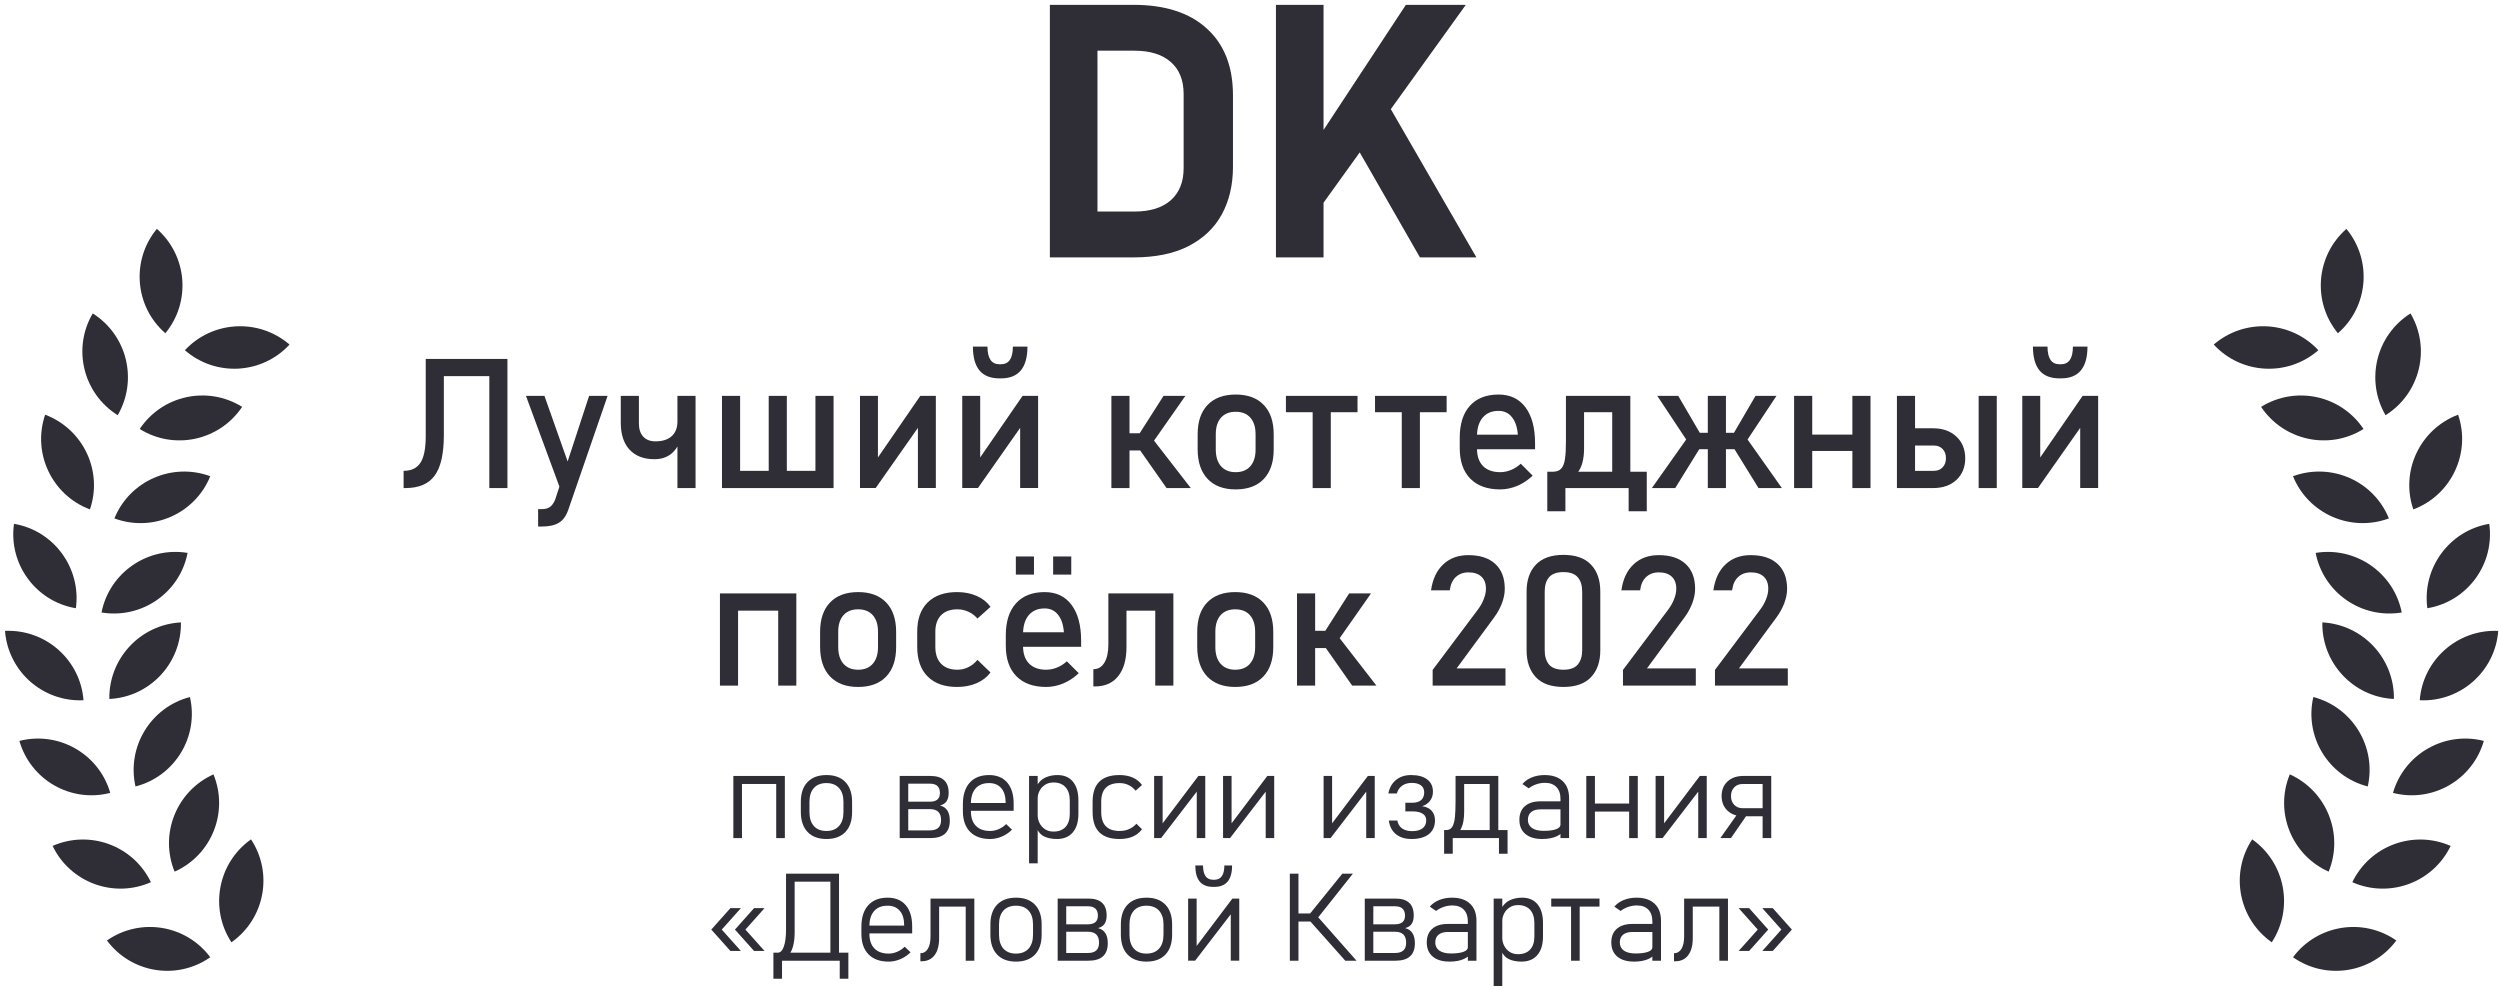 <?xml version="1.0" encoding="UTF-8"?> <svg xmlns="http://www.w3.org/2000/svg" width="367" height="145" viewBox="0 0 367 145" fill="none"><path d="M261.51 136.462L258.706 133.316H260.244L263.048 136.462H261.51ZM255.234 139.6L258.038 136.462H259.576L256.772 139.6H255.234ZM258.038 136.462L255.234 133.316H256.772L259.576 136.462H258.038ZM258.706 139.6L261.51 136.462H263.048L260.244 139.6H258.706Z" fill="#2F2D35"></path><path d="M245.746 141.112V139.934C246.215 139.934 246.578 139.72 246.836 139.292C247.1 138.865 247.231 138.261 247.231 137.482V131.91H248.497V137.728C248.497 138.806 248.271 139.641 247.82 140.233C247.375 140.819 246.742 141.112 245.922 141.112H245.746ZM252.399 141.033V131.91H253.665V141.033H252.399ZM247.996 133.087V131.91H252.997V133.087H247.996Z" fill="#2F2D35"></path><path d="M242.568 141.033V135.25C242.568 134.511 242.369 133.94 241.971 133.536C241.578 133.125 241.019 132.92 240.292 132.92C239.864 132.92 239.442 132.991 239.026 133.131C238.61 133.272 238.238 133.471 237.91 133.729L236.987 133.096C237.333 132.68 237.787 132.358 238.35 132.129C238.918 131.895 239.548 131.778 240.239 131.778C241.382 131.778 242.267 132.074 242.894 132.666C243.521 133.257 243.834 134.092 243.834 135.17V141.033H242.568ZM239.896 141.165C238.83 141.165 238.004 140.918 237.418 140.426C236.832 139.934 236.539 139.24 236.539 138.343C236.539 137.482 236.809 136.817 237.348 136.348C237.887 135.874 238.643 135.636 239.615 135.636H242.647L242.771 136.814H239.624C239.038 136.814 238.584 136.949 238.262 137.218C237.945 137.482 237.787 137.857 237.787 138.343C237.787 138.859 237.986 139.26 238.385 139.547C238.789 139.829 239.357 139.969 240.09 139.969C240.875 139.969 241.484 139.89 241.918 139.732C242.352 139.574 242.568 139.351 242.568 139.064L242.753 140.259C242.571 140.453 242.337 140.617 242.05 140.751C241.769 140.886 241.446 140.989 241.083 141.059C240.72 141.129 240.324 141.165 239.896 141.165Z" fill="#2F2D35"></path><path d="M230.632 141.033V132.428H231.897V141.033H230.632ZM227.723 133.087V131.91H234.807V133.087H227.723Z" fill="#2F2D35"></path><path d="M219.27 144.742V131.91H220.535V144.742H219.27ZM223.356 141.165C222.665 141.165 222.062 141.05 221.546 140.822C221.03 140.593 220.652 140.186 220.412 139.6L220.535 137.693C220.535 138.08 220.626 138.458 220.808 138.827C220.989 139.19 221.253 139.489 221.599 139.723C221.944 139.958 222.363 140.075 222.855 140.075C223.617 140.075 224.206 139.849 224.622 139.398C225.038 138.941 225.246 138.302 225.246 137.482V135.504C225.246 134.667 225.038 134.019 224.622 133.562C224.206 133.099 223.617 132.868 222.855 132.868C222.363 132.868 221.944 132.985 221.599 133.219C221.253 133.448 220.989 133.741 220.808 134.098C220.626 134.456 220.535 134.825 220.535 135.206L220.351 133.448C220.679 132.827 221.112 132.393 221.651 132.147C222.19 131.901 222.788 131.778 223.444 131.778C224.423 131.778 225.179 132.103 225.712 132.753C226.245 133.398 226.512 134.312 226.512 135.496V137.482C226.512 138.648 226.236 139.553 225.686 140.198C225.135 140.842 224.358 141.165 223.356 141.165Z" fill="#2F2D35"></path><path d="M215.479 141.033V135.25C215.479 134.511 215.279 133.94 214.881 133.536C214.488 133.125 213.929 132.92 213.202 132.92C212.774 132.92 212.353 132.991 211.937 133.131C211.521 133.272 211.148 133.471 210.82 133.729L209.897 133.096C210.243 132.68 210.697 132.358 211.26 132.129C211.828 131.895 212.458 131.778 213.149 131.778C214.292 131.778 215.177 132.074 215.804 132.666C216.431 133.257 216.744 134.092 216.744 135.17V141.033H215.479ZM212.807 141.165C211.74 141.165 210.914 140.918 210.328 140.426C209.742 139.934 209.449 139.24 209.449 138.343C209.449 137.482 209.719 136.817 210.258 136.348C210.797 135.874 211.553 135.636 212.525 135.636H215.558L215.681 136.814H212.534C211.948 136.814 211.494 136.949 211.172 137.218C210.855 137.482 210.697 137.857 210.697 138.343C210.697 138.859 210.896 139.26 211.295 139.547C211.699 139.829 212.268 139.969 213 139.969C213.785 139.969 214.395 139.89 214.828 139.732C215.262 139.574 215.479 139.351 215.479 139.064L215.663 140.259C215.481 140.453 215.247 140.617 214.96 140.751C214.679 140.886 214.356 140.989 213.993 141.059C213.63 141.129 213.234 141.165 212.807 141.165Z" fill="#2F2D35"></path><path d="M201.402 141.033V139.899H204.777C205.328 139.899 205.738 139.776 206.008 139.53C206.283 139.278 206.421 138.903 206.421 138.405V138.378C206.421 137.839 206.283 137.438 206.008 137.174C205.738 136.911 205.328 136.779 204.777 136.779H201.402V135.689H204.777C205.762 135.689 206.254 135.264 206.254 134.415C206.254 133.5 205.768 133.043 204.795 133.043H201.402V131.91H204.856C205.753 131.91 206.424 132.118 206.869 132.534C207.314 132.944 207.537 133.565 207.537 134.397C207.537 134.913 207.432 135.326 207.221 135.636C207.01 135.941 206.69 136.143 206.263 136.243C206.749 136.366 207.109 136.612 207.344 136.981C207.584 137.35 207.704 137.839 207.704 138.449V138.475C207.704 139.331 207.464 139.972 206.983 140.4C206.509 140.822 205.791 141.033 204.83 141.033H201.402ZM200.348 141.033V131.91H201.604V141.033H200.348Z" fill="#2F2D35"></path><path d="M193.373 134.845L192.248 134.195L197.056 128.253H198.603L193.373 134.845ZM197.486 141.033L192.248 135.144L193.364 134.485L199.139 141.033H197.486ZM189.348 141.033V128.253H190.613V141.033H189.348ZM190.218 135.276V134.098H193.514V135.276H190.218Z" fill="#2F2D35"></path><path d="M181.924 141.024H180.676V133.711L180.887 133.94L175.446 141.024H174.418V131.91H175.666V139.372L175.455 139.143L180.913 131.91H181.924V141.024ZM178.092 130.196C177.219 130.196 176.562 129.938 176.123 129.422C175.689 128.901 175.473 128.11 175.473 127.049H176.606C176.606 128.45 177.102 129.15 178.092 129.15H178.25C179.24 129.15 179.735 128.45 179.735 127.049H180.869C180.869 128.11 180.649 128.901 180.21 129.422C179.776 129.938 179.123 130.196 178.25 130.196H178.092Z" fill="#2F2D35"></path><path d="M168.305 141.165C167.109 141.165 166.184 140.819 165.527 140.127C164.871 139.43 164.543 138.452 164.543 137.192V135.707C164.543 134.458 164.871 133.492 165.527 132.806C166.184 132.121 167.109 131.778 168.305 131.778C169.5 131.778 170.426 132.121 171.082 132.806C171.738 133.492 172.066 134.458 172.066 135.707V137.218C172.066 138.472 171.738 139.445 171.082 140.136C170.426 140.822 169.5 141.165 168.305 141.165ZM168.296 139.987C169.093 139.987 169.708 139.747 170.142 139.266C170.581 138.78 170.801 138.097 170.801 137.218V135.707C170.801 134.833 170.581 134.157 170.142 133.676C169.708 133.196 169.093 132.956 168.296 132.956C167.505 132.956 166.893 133.196 166.459 133.676C166.025 134.157 165.809 134.833 165.809 135.707V137.218C165.809 138.097 166.025 138.78 166.459 139.266C166.893 139.747 167.505 139.987 168.296 139.987Z" fill="#2F2D35"></path><path d="M156.32 141.033V139.899H159.695C160.246 139.899 160.656 139.776 160.926 139.53C161.201 139.278 161.339 138.903 161.339 138.405V138.378C161.339 137.839 161.201 137.438 160.926 137.174C160.656 136.911 160.246 136.779 159.695 136.779H156.32V135.689H159.695C160.68 135.689 161.172 135.264 161.172 134.415C161.172 133.5 160.686 133.043 159.713 133.043H156.32V131.91H159.774C160.671 131.91 161.342 132.118 161.787 132.534C162.232 132.944 162.455 133.565 162.455 134.397C162.455 134.913 162.35 135.326 162.139 135.636C161.928 135.941 161.608 136.143 161.181 136.243C161.667 136.366 162.027 136.612 162.262 136.981C162.502 137.35 162.622 137.839 162.622 138.449V138.475C162.622 139.331 162.382 139.972 161.901 140.4C161.427 140.822 160.709 141.033 159.748 141.033H156.32ZM155.266 141.033V131.91H156.522V141.033H155.266Z" fill="#2F2D35"></path><path d="M149.152 141.165C147.957 141.165 147.031 140.819 146.375 140.127C145.719 139.43 145.391 138.452 145.391 137.192V135.707C145.391 134.458 145.719 133.492 146.375 132.806C147.031 132.121 147.957 131.778 149.152 131.778C150.348 131.778 151.273 132.121 151.93 132.806C152.586 133.492 152.914 134.458 152.914 135.707V137.218C152.914 138.472 152.586 139.445 151.93 140.136C151.273 140.822 150.348 141.165 149.152 141.165ZM149.144 139.987C149.94 139.987 150.556 139.747 150.989 139.266C151.429 138.78 151.648 138.097 151.648 137.218V135.707C151.648 134.833 151.429 134.157 150.989 133.676C150.556 133.196 149.94 132.956 149.144 132.956C148.353 132.956 147.74 133.196 147.307 133.676C146.873 134.157 146.656 134.833 146.656 135.707V137.218C146.656 138.097 146.873 138.78 147.307 139.266C147.74 139.747 148.353 139.987 149.144 139.987Z" fill="#2F2D35"></path><path d="M135.113 141.112V139.934C135.582 139.934 135.945 139.72 136.203 139.292C136.467 138.865 136.599 138.261 136.599 137.482V131.91H137.864V137.728C137.864 138.806 137.639 139.641 137.188 140.233C136.742 140.819 136.109 141.112 135.289 141.112H135.113ZM141.767 141.033V131.91H143.032V141.033H141.767ZM137.363 133.087V131.91H142.364V133.087H137.363Z" fill="#2F2D35"></path><path d="M130.452 141.165C129.181 141.165 128.196 140.81 127.499 140.101C126.802 139.386 126.453 138.378 126.453 137.078V136.049C126.453 134.69 126.787 133.638 127.455 132.894C128.129 132.15 129.075 131.778 130.294 131.778C131.442 131.778 132.33 132.144 132.957 132.876C133.59 133.609 133.906 134.643 133.906 135.979V137.025H127.314V135.882H132.729V135.794C132.729 134.892 132.515 134.195 132.087 133.703C131.665 133.205 131.067 132.956 130.294 132.956C129.444 132.956 128.788 133.216 128.325 133.738C127.862 134.259 127.631 134.998 127.631 135.953V137.113C127.631 138.027 127.877 138.736 128.369 139.24C128.861 139.738 129.556 139.987 130.452 139.987C130.874 139.987 131.29 139.899 131.7 139.723C132.116 139.547 132.485 139.298 132.808 138.976L133.669 139.802C133.224 140.236 132.72 140.573 132.157 140.813C131.595 141.047 131.026 141.165 130.452 141.165Z" fill="#2F2D35"></path><path d="M113.781 140.769V139.855H114.168C114.555 139.855 114.854 139.556 115.064 138.958C115.281 138.361 115.39 137.52 115.39 136.436V128.253H116.655V136.858C116.655 137.684 116.57 138.39 116.4 138.976C116.236 139.556 115.993 140.001 115.671 140.312C115.354 140.617 114.971 140.769 114.52 140.769H113.781ZM113.535 143.678V139.855H114.801V143.678H113.535ZM113.535 141.033V139.855H123.739V141.033H113.535ZM123.273 143.678V139.855H124.539V143.678H123.273ZM121.902 141.033V128.253H123.168V141.033H121.902ZM116.506 129.431V128.253H122.597V129.431H116.506Z" fill="#2F2D35"></path><path d="M107.89 136.462L110.693 133.316H112.231L109.428 136.462H107.89ZM107.222 139.6L104.418 136.462H105.956L108.76 139.6H107.222ZM104.418 136.462L107.222 133.316H108.76L105.956 136.462H104.418ZM110.693 139.6L107.89 136.462H109.428L112.231 139.6H110.693Z" fill="#2F2D35"></path><path d="M259.323 119.825H255.913C254.958 119.825 254.19 119.555 253.61 119.016C253.03 118.471 252.737 117.753 252.731 116.863C252.731 115.972 253.021 115.257 253.602 114.718C254.188 114.179 254.958 113.91 255.913 113.91H259.323V115.087H255.843C255.321 115.087 254.902 115.251 254.586 115.58C254.27 115.902 254.111 116.33 254.111 116.863C254.111 117.396 254.27 117.827 254.586 118.155C254.908 118.483 255.327 118.647 255.843 118.647H259.323V119.825ZM260.018 123.033H258.752V113.91H260.018V123.033ZM254.103 123.033H252.547L255.377 119.025L256.59 119.429L254.103 123.033Z" fill="#2F2D35"></path><path d="M250.549 123.024H249.301V115.711L249.512 115.94L244.071 123.024H243.043V113.91H244.291V121.372L244.08 121.143L249.538 113.91H250.549V123.024Z" fill="#2F2D35"></path><path d="M239.16 123.033V113.91H240.426V123.033H239.16ZM232.867 123.033V113.91H234.133V123.033H232.867ZM233.632 119.139V117.961H239.934V119.139H233.632Z" fill="#2F2D35"></path><path d="M229.076 123.033V117.25C229.076 116.511 228.877 115.94 228.479 115.536C228.086 115.125 227.526 114.92 226.8 114.92C226.372 114.92 225.95 114.991 225.534 115.131C225.118 115.272 224.746 115.471 224.418 115.729L223.495 115.096C223.841 114.68 224.295 114.358 224.857 114.129C225.426 113.895 226.056 113.778 226.747 113.778C227.89 113.778 228.774 114.074 229.401 114.666C230.028 115.257 230.342 116.092 230.342 117.17V123.033H229.076ZM226.404 123.165C225.338 123.165 224.512 122.918 223.926 122.426C223.34 121.934 223.047 121.24 223.047 120.343C223.047 119.482 223.316 118.817 223.855 118.348C224.395 117.874 225.15 117.636 226.123 117.636H229.155L229.278 118.814H226.132C225.546 118.814 225.092 118.949 224.77 119.218C224.453 119.482 224.295 119.857 224.295 120.343C224.295 120.859 224.494 121.26 224.893 121.547C225.297 121.829 225.865 121.969 226.598 121.969C227.383 121.969 227.992 121.89 228.426 121.732C228.859 121.574 229.076 121.351 229.076 121.064L229.261 122.259C229.079 122.453 228.845 122.617 228.558 122.751C228.276 122.886 227.954 122.989 227.591 123.059C227.228 123.129 226.832 123.165 226.404 123.165Z" fill="#2F2D35"></path><path d="M213.033 122.505L212.066 121.855H212.277C212.699 121.855 213.007 121.691 213.2 121.363C213.399 121.029 213.528 120.548 213.587 119.921C213.646 119.294 213.675 118.536 213.675 117.645V113.91H214.94V119.122C214.94 120.2 214.791 121.035 214.492 121.626C214.199 122.212 213.783 122.505 213.244 122.505H213.033ZM211.996 125.327V121.855H213.262V125.327H211.996ZM211.996 123.033V121.855H220.249V123.033H211.996ZM220.047 125.327V121.855H221.312V125.327H220.047ZM218.685 123.033V113.91H219.95V123.033H218.685ZM214.791 115.087V113.91H219.81V115.087H214.791Z" fill="#2F2D35"></path><path d="M207.21 123.165C206.272 123.165 205.511 122.93 204.925 122.461C204.345 121.987 203.996 121.319 203.879 120.458H205.136C205.218 120.956 205.446 121.339 205.821 121.609C206.202 121.878 206.694 122.013 207.298 122.013C207.96 122.013 208.47 121.875 208.827 121.6C209.19 121.319 209.372 120.926 209.372 120.422V120.414C209.372 119.998 209.199 119.678 208.854 119.456C208.508 119.227 208.019 119.113 207.386 119.113H206.305V117.838H207.386C207.925 117.838 208.341 117.707 208.634 117.443C208.927 117.173 209.073 116.798 209.073 116.318V116.309C209.073 115.87 208.912 115.53 208.59 115.29C208.273 115.049 207.825 114.929 207.245 114.929C206.688 114.929 206.217 115.067 205.83 115.342C205.449 115.612 205.191 115.993 205.057 116.485H203.809C203.979 115.624 204.356 114.958 204.942 114.49C205.528 114.015 206.267 113.778 207.157 113.778C208.171 113.778 208.956 113.992 209.513 114.419C210.075 114.847 210.356 115.451 210.356 116.23V116.239C210.356 116.737 210.216 117.173 209.935 117.548C209.659 117.917 209.27 118.187 208.766 118.357C209.369 118.433 209.835 118.653 210.163 119.016C210.491 119.379 210.655 119.848 210.655 120.422V120.431C210.655 121.298 210.354 121.972 209.75 122.453C209.152 122.927 208.306 123.165 207.21 123.165Z" fill="#2F2D35"></path><path d="M201.811 123.024H200.562V115.711L200.773 115.94L195.333 123.024H194.305V113.91H195.553V121.372L195.342 121.143L200.8 113.91H201.811V123.024Z" fill="#2F2D35"></path><path d="M187.053 123.024H185.805V115.711L186.016 115.94L180.575 123.024H179.547V113.91H180.795V121.372L180.584 121.143L186.042 113.91H187.053V123.024Z" fill="#2F2D35"></path><path d="M176.932 123.024H175.684V115.711L175.895 115.94L170.454 123.024H169.426V113.91H170.674V121.372L170.463 121.143L175.921 113.91H176.932V123.024Z" fill="#2F2D35"></path><path d="M164.341 123.165C163.022 123.165 162.035 122.836 161.379 122.18C160.723 121.518 160.395 120.525 160.395 119.201V117.698C160.395 116.385 160.723 115.404 161.379 114.753C162.035 114.103 163.022 113.778 164.341 113.778C165.091 113.778 165.738 113.901 166.283 114.147C166.834 114.387 167.288 114.75 167.646 115.237L166.705 116.072C166.395 115.697 166.043 115.418 165.65 115.237C165.264 115.049 164.836 114.956 164.367 114.956C163.465 114.956 162.788 115.184 162.337 115.641C161.886 116.092 161.66 116.778 161.66 117.698V119.201C161.66 120.132 161.886 120.83 162.337 121.292C162.788 121.755 163.465 121.987 164.367 121.987C164.865 121.987 165.316 121.899 165.721 121.723C166.131 121.547 166.5 121.281 166.828 120.923L167.646 121.732C167.288 122.212 166.834 122.573 166.283 122.813C165.738 123.047 165.091 123.165 164.341 123.165Z" fill="#2F2D35"></path><path d="M151.066 126.742V113.91H152.332V126.742H151.066ZM155.153 123.165C154.462 123.165 153.858 123.05 153.343 122.822C152.827 122.593 152.449 122.186 152.209 121.6L152.332 119.693C152.332 120.08 152.423 120.458 152.604 120.827C152.786 121.19 153.05 121.489 153.396 121.723C153.741 121.958 154.16 122.075 154.652 122.075C155.414 122.075 156.003 121.849 156.419 121.398C156.835 120.941 157.043 120.302 157.043 119.482V117.504C157.043 116.667 156.835 116.019 156.419 115.562C156.003 115.099 155.414 114.868 154.652 114.868C154.16 114.868 153.741 114.985 153.396 115.219C153.05 115.448 152.786 115.741 152.604 116.098C152.423 116.456 152.332 116.825 152.332 117.206L152.147 115.448C152.476 114.827 152.909 114.393 153.448 114.147C153.987 113.901 154.585 113.778 155.241 113.778C156.22 113.778 156.976 114.103 157.509 114.753C158.042 115.398 158.309 116.312 158.309 117.496V119.482C158.309 120.648 158.033 121.553 157.482 122.198C156.932 122.842 156.155 123.165 155.153 123.165Z" fill="#2F2D35"></path><path d="M145.351 123.165C144.079 123.165 143.095 122.81 142.397 122.101C141.7 121.386 141.352 120.378 141.352 119.078V118.049C141.352 116.69 141.686 115.638 142.354 114.894C143.027 114.15 143.974 113.778 145.192 113.778C146.341 113.778 147.229 114.144 147.855 114.876C148.488 115.609 148.805 116.643 148.805 117.979V119.025H142.213V117.882H147.627V117.794C147.627 116.892 147.413 116.195 146.985 115.703C146.563 115.205 145.966 114.956 145.192 114.956C144.343 114.956 143.687 115.216 143.224 115.738C142.761 116.259 142.529 116.998 142.529 117.953V119.113C142.529 120.027 142.775 120.736 143.268 121.24C143.76 121.738 144.454 121.987 145.351 121.987C145.772 121.987 146.188 121.899 146.599 121.723C147.015 121.547 147.384 121.298 147.706 120.976L148.567 121.802C148.122 122.236 147.618 122.573 147.056 122.813C146.493 123.047 145.925 123.165 145.351 123.165Z" fill="#2F2D35"></path><path d="M133.129 123.033V121.899H136.504C137.055 121.899 137.465 121.776 137.734 121.53C138.01 121.278 138.147 120.903 138.147 120.405V120.378C138.147 119.839 138.01 119.438 137.734 119.174C137.465 118.911 137.055 118.779 136.504 118.779H133.129V117.689H136.504C137.488 117.689 137.98 117.264 137.98 116.415C137.98 115.5 137.494 115.043 136.521 115.043H133.129V113.91H136.583C137.479 113.91 138.15 114.118 138.596 114.534C139.041 114.944 139.264 115.565 139.264 116.397C139.264 116.913 139.158 117.326 138.947 117.636C138.736 117.941 138.417 118.143 137.989 118.243C138.476 118.366 138.836 118.612 139.07 118.981C139.311 119.35 139.431 119.839 139.431 120.449V120.475C139.431 121.331 139.19 121.972 138.71 122.4C138.235 122.822 137.518 123.033 136.557 123.033H133.129ZM132.074 123.033V113.91H133.331V123.033H132.074Z" fill="#2F2D35"></path><path d="M121.324 123.165C120.129 123.165 119.203 122.819 118.547 122.127C117.891 121.43 117.562 120.452 117.562 119.192V117.707C117.562 116.458 117.891 115.492 118.547 114.806C119.203 114.121 120.129 113.778 121.324 113.778C122.52 113.778 123.445 114.121 124.102 114.806C124.758 115.492 125.086 116.458 125.086 117.707V119.218C125.086 120.472 124.758 121.445 124.102 122.136C123.445 122.822 122.52 123.165 121.324 123.165ZM121.315 121.987C122.112 121.987 122.728 121.747 123.161 121.266C123.601 120.78 123.82 120.097 123.82 119.218V117.707C123.82 116.833 123.601 116.157 123.161 115.676C122.728 115.196 122.112 114.956 121.315 114.956C120.524 114.956 119.912 115.196 119.479 115.676C119.045 116.157 118.828 116.833 118.828 117.707V119.218C118.828 120.097 119.045 120.78 119.479 121.266C119.912 121.747 120.524 121.987 121.315 121.987Z" fill="#2F2D35"></path><path d="M113.949 123.033V113.91H115.215V123.033H113.949ZM107.656 123.033V113.91H108.922V123.033H107.656ZM108.421 115.087V113.91H114.723V115.087H108.421Z" fill="#2F2D35"></path><path d="M251.758 100.649V98.341L258.369 89.526C258.752 89.022 259.047 88.501 259.256 87.962C259.473 87.423 259.582 86.914 259.582 86.436V86.41C259.582 85.654 259.36 85.067 258.917 84.65C258.473 84.232 257.843 84.024 257.026 84.024C256.261 84.024 255.635 84.254 255.148 84.715C254.67 85.167 254.379 85.81 254.275 86.645V86.658H251.523V86.645C251.758 85.01 252.354 83.746 253.31 82.85C254.266 81.946 255.496 81.494 257 81.494C258.704 81.494 260.021 81.924 260.951 82.785C261.881 83.646 262.346 84.863 262.346 86.436V86.449C262.346 87.118 262.207 87.823 261.929 88.561C261.651 89.292 261.264 89.991 260.768 90.661L255.279 98.119H262.45V100.649H251.758Z" fill="#2F2D35"></path><path d="M238.254 100.649V98.341L244.865 89.526C245.248 89.022 245.543 88.501 245.752 87.962C245.969 87.423 246.078 86.914 246.078 86.436V86.41C246.078 85.654 245.856 85.067 245.413 84.65C244.969 84.232 244.339 84.024 243.522 84.024C242.757 84.024 242.131 84.254 241.644 84.715C241.166 85.167 240.875 85.81 240.771 86.645V86.658H238.02V86.645C238.254 85.01 238.85 83.746 239.806 82.85C240.762 81.946 241.992 81.494 243.496 81.494C245.2 81.494 246.517 81.924 247.447 82.785C248.377 83.646 248.842 84.863 248.842 86.436V86.449C248.842 87.118 248.703 87.823 248.425 88.561C248.147 89.292 247.76 89.991 247.264 90.661L241.775 98.119H248.946V100.649H238.254Z" fill="#2F2D35"></path><path d="M229.513 100.844C227.705 100.844 226.349 100.362 225.445 99.397C224.549 98.424 224.102 97.111 224.102 95.459V86.84C224.102 85.163 224.558 83.846 225.471 82.889C226.383 81.933 227.731 81.455 229.513 81.455C231.304 81.455 232.651 81.933 233.555 82.889C234.468 83.837 234.924 85.154 234.924 86.84V95.459C234.924 97.137 234.468 98.454 233.555 99.41C232.651 100.366 231.304 100.844 229.513 100.844ZM229.513 98.315C230.486 98.315 231.186 98.063 231.612 97.559C232.047 97.046 232.264 96.346 232.264 95.459V86.84C232.264 85.945 232.047 85.245 231.612 84.741C231.186 84.237 230.486 83.985 229.513 83.985C228.539 83.985 227.835 84.237 227.4 84.741C226.975 85.245 226.762 85.945 226.762 86.84V95.459C226.762 96.346 226.975 97.046 227.4 97.559C227.835 98.063 228.539 98.315 229.513 98.315Z" fill="#2F2D35"></path><path d="M210.313 100.649V98.341L216.924 89.526C217.306 89.022 217.602 88.501 217.81 87.962C218.028 87.423 218.136 86.914 218.136 86.436V86.41C218.136 85.654 217.915 85.067 217.471 84.65C217.028 84.232 216.398 84.024 215.581 84.024C214.816 84.024 214.19 84.254 213.703 84.715C213.225 85.167 212.934 85.81 212.829 86.645V86.658H210.078V86.645C210.313 85.01 210.908 83.746 211.865 82.85C212.821 81.946 214.051 81.494 215.555 81.494C217.258 81.494 218.575 81.924 219.506 82.785C220.436 83.646 220.901 84.863 220.901 86.436V86.449C220.901 87.118 220.762 87.823 220.483 88.561C220.205 89.292 219.818 89.991 219.323 90.661L213.833 98.119H221.005V100.649H210.313Z" fill="#2F2D35"></path><path d="M195.592 95.212L194.379 92.878L198.056 87.114H201.264L195.592 95.212ZM190.402 100.649V87.114H193.062V100.649H190.402ZM198.5 100.649L194.497 94.938L196.57 93.569L202.059 100.649H198.5ZM191.693 95.133V92.604H196.583V95.133H191.693Z" fill="#2F2D35"></path><path d="M181.335 100.844C179.561 100.844 178.188 100.331 177.214 99.306C176.241 98.271 175.754 96.82 175.754 94.951V92.747C175.754 90.895 176.241 89.461 177.214 88.444C178.188 87.427 179.561 86.918 181.335 86.918C183.108 86.918 184.482 87.427 185.455 88.444C186.429 89.461 186.916 90.895 186.916 92.747V94.99C186.916 96.85 186.429 98.293 185.455 99.319C184.482 100.336 183.108 100.844 181.335 100.844ZM181.335 98.315C182.265 98.315 182.982 98.024 183.486 97.441C183.999 96.859 184.256 96.042 184.256 94.99V92.747C184.256 91.695 183.999 90.882 183.486 90.309C182.982 89.735 182.265 89.448 181.335 89.448C180.413 89.448 179.696 89.735 179.183 90.309C178.67 90.882 178.414 91.695 178.414 92.747V94.99C178.414 96.042 178.67 96.859 179.183 97.441C179.696 98.024 180.413 98.315 181.335 98.315Z" fill="#2F2D35"></path><path d="M160.504 100.766V98.237C161.199 98.237 161.738 97.919 162.121 97.285C162.512 96.65 162.708 95.755 162.708 94.599V87.114H165.368V94.964C165.368 96.816 164.963 98.245 164.155 99.254C163.355 100.262 162.225 100.766 160.765 100.766H160.504ZM169.592 100.649V87.114H172.252V100.649H169.592ZM164.364 89.644V87.114H171.001V89.644H164.364Z" fill="#2F2D35"></path><path d="M153.585 100.845C151.699 100.845 150.238 100.319 149.204 99.267C148.17 98.215 147.652 96.72 147.652 94.781V93.256C147.652 91.239 148.148 89.679 149.139 88.575C150.139 87.471 151.542 86.919 153.351 86.919C155.054 86.919 156.371 87.545 157.301 88.796C158.24 90.048 158.71 91.804 158.71 94.064V94.951H149.582V92.812H156.18C156.102 91.717 155.815 90.861 155.319 90.244C154.833 89.626 154.176 89.318 153.351 89.318C152.351 89.318 151.573 89.648 151.016 90.309C150.46 90.969 150.182 91.904 150.182 93.112V94.834C150.182 95.955 150.478 96.816 151.069 97.415C151.668 98.015 152.507 98.315 153.585 98.315C154.124 98.315 154.659 98.206 155.189 97.989C155.719 97.772 156.193 97.467 156.61 97.076L158.358 98.823C157.688 99.467 156.936 99.967 156.102 100.323C155.267 100.671 154.428 100.845 153.585 100.845ZM154.602 84.35V81.69H157.262V84.35H154.602ZM149.126 84.35V81.69H151.786V84.35H149.126Z" fill="#2F2D35"></path><path d="M140.503 100.844C138.643 100.844 137.2 100.331 136.174 99.306C135.157 98.28 134.648 96.833 134.648 94.964V92.734C134.648 90.882 135.157 89.452 136.174 88.444C137.2 87.427 138.643 86.918 140.503 86.918C141.564 86.918 142.52 87.105 143.372 87.479C144.224 87.853 144.902 88.388 145.406 89.083L143.489 90.804C143.115 90.37 142.672 90.035 142.159 89.8C141.646 89.565 141.107 89.448 140.542 89.448C139.516 89.448 138.721 89.735 138.156 90.309C137.591 90.882 137.308 91.691 137.308 92.734V94.964C137.308 96.033 137.591 96.859 138.156 97.441C138.721 98.024 139.516 98.315 140.542 98.315C141.107 98.315 141.646 98.189 142.159 97.937C142.672 97.684 143.115 97.328 143.489 96.867L145.406 98.719C144.902 99.397 144.219 99.923 143.359 100.297C142.507 100.662 141.555 100.844 140.503 100.844Z" fill="#2F2D35"></path><path d="M125.971 100.844C124.198 100.844 122.825 100.331 121.851 99.306C120.877 98.271 120.391 96.82 120.391 94.951V92.747C120.391 90.895 120.877 89.461 121.851 88.444C122.825 87.427 124.198 86.918 125.971 86.918C127.745 86.918 129.118 87.427 130.092 88.444C131.065 89.461 131.552 90.895 131.552 92.747V94.99C131.552 96.85 131.065 98.293 130.092 99.319C129.118 100.336 127.745 100.844 125.971 100.844ZM125.971 98.315C126.902 98.315 127.619 98.024 128.123 97.441C128.636 96.859 128.892 96.042 128.892 94.99V92.747C128.892 91.695 128.636 90.882 128.123 90.309C127.619 89.735 126.902 89.448 125.971 89.448C125.05 89.448 124.333 89.735 123.82 90.309C123.307 90.882 123.051 91.695 123.051 92.747V94.99C123.051 96.042 123.307 96.859 123.82 97.441C124.333 98.024 125.05 98.315 125.971 98.315Z" fill="#2F2D35"></path><path d="M114.241 100.649V87.114H116.901V100.649H114.241ZM105.688 100.649V87.114H108.348V100.649H105.688ZM107.343 89.644V87.114H115.649V89.644H107.343Z" fill="#2F2D35"></path><path d="M308.007 71.636H305.373V62.026L305.686 62.365L299.179 71.636H296.871V58.114H299.505V67.946L299.192 67.607L305.725 58.114H308.007V71.636ZM302.322 55.545C301.026 55.545 300.053 55.159 299.401 54.385C298.757 53.603 298.436 52.434 298.436 50.877H300.574C300.574 52.607 301.157 53.472 302.322 53.472H302.556C303.721 53.472 304.303 52.607 304.303 50.877H306.442C306.442 52.434 306.116 53.603 305.464 54.385C304.821 55.159 303.851 55.545 302.556 55.545H302.322Z" fill="#2F2D35"></path><path d="M290.465 71.649V58.114H293.125V71.649H290.465ZM279.76 71.649V69.119H283.88C284.419 69.119 284.849 68.95 285.171 68.611C285.501 68.272 285.666 67.824 285.666 67.268C285.666 66.703 285.501 66.251 285.171 65.912C284.849 65.573 284.419 65.403 283.88 65.403H279.76V62.874H283.776C285.193 62.874 286.331 63.278 287.192 64.086C288.053 64.886 288.487 65.947 288.496 67.268C288.496 68.58 288.066 69.641 287.205 70.449C286.344 71.249 285.201 71.649 283.776 71.649H279.76ZM278.469 71.649V58.114H281.129V71.649H278.469Z" fill="#2F2D35"></path><path d="M271.929 71.649V58.114H274.589V71.649H271.929ZM263.375 71.649V58.114H266.035V71.649H263.375ZM265.031 66.199V63.799H273.337V66.199H265.031Z" fill="#2F2D35"></path><path d="M258.152 71.649L254.54 65.807L256.483 64.438L261.582 71.649H258.152ZM242.492 71.649L247.591 64.438L249.533 65.807L245.922 71.649H242.492ZM248.568 66.081L243.288 58.114H246.365L249.651 63.747L248.568 66.081ZM250.707 71.649V58.114H253.367V71.649H250.707ZM247.577 65.938V63.539H256.496V65.938H247.577ZM255.505 66.081L254.423 63.747L257.709 58.114H260.786L255.505 66.081Z" fill="#2F2D35"></path><path d="M228.536 70.606L227.623 69.25H227.936C228.484 69.25 228.897 69.102 229.175 68.806C229.453 68.502 229.64 68.033 229.735 67.398C229.831 66.764 229.879 65.951 229.879 64.96V58.114H232.539V65.847C232.539 67.42 232.217 68.606 231.574 69.406C230.931 70.206 230.022 70.606 228.849 70.606H228.536ZM227.141 75.052V69.25H229.801V75.052H227.141ZM227.141 71.649V69.25H240.167V71.649H227.141ZM239.085 75.052V69.25H241.745V75.052H239.085ZM236.672 71.649V58.114H239.332V71.649H236.672ZM231.535 60.514V58.114H237.559V60.514H231.535Z" fill="#2F2D35"></path><path d="M220.222 71.844C218.336 71.844 216.875 71.319 215.841 70.267C214.806 69.215 214.289 67.72 214.289 65.781V64.255C214.289 62.239 214.785 60.678 215.776 59.574C216.775 58.471 218.179 57.919 219.987 57.919C221.691 57.919 223.008 58.544 223.938 59.796C224.877 61.048 225.346 62.804 225.346 65.064V65.951H216.219V63.812H222.817C222.739 62.717 222.452 61.861 221.956 61.243C221.469 60.626 220.813 60.318 219.987 60.318C218.988 60.318 218.21 60.648 217.653 61.309C217.097 61.969 216.819 62.904 216.819 64.112V65.833C216.819 66.955 217.114 67.815 217.705 68.415C218.305 69.015 219.144 69.315 220.222 69.315C220.761 69.315 221.295 69.206 221.826 68.989C222.356 68.772 222.83 68.467 223.247 68.076L224.994 69.823C224.325 70.467 223.573 70.966 222.738 71.323C221.904 71.671 221.065 71.844 220.222 71.844Z" fill="#2F2D35"></path><path d="M205.78 71.649V59.535H208.44V71.649H205.78ZM201.855 60.514V58.114H212.365V60.514H201.855Z" fill="#2F2D35"></path><path d="M192.698 71.649V59.535H195.358V71.649H192.698ZM188.773 60.514V58.114H199.283V60.514H188.773Z" fill="#2F2D35"></path><path d="M181.397 71.844C179.624 71.844 178.25 71.332 177.277 70.306C176.303 69.271 175.816 67.82 175.816 65.951V63.747C175.816 61.895 176.303 60.461 177.277 59.444C178.25 58.427 179.624 57.919 181.397 57.919C183.171 57.919 184.544 58.427 185.518 59.444C186.491 60.461 186.978 61.895 186.978 63.747V65.99C186.978 67.85 186.491 69.293 185.518 70.319C184.544 71.336 183.171 71.844 181.397 71.844ZM181.397 69.315C182.327 69.315 183.044 69.024 183.549 68.441C184.062 67.859 184.318 67.042 184.318 65.99V63.747C184.318 62.695 184.062 61.882 183.549 61.309C183.044 60.735 182.327 60.448 181.397 60.448C180.476 60.448 179.759 60.735 179.246 61.309C178.733 61.882 178.476 62.695 178.476 63.747V65.99C178.476 67.042 178.733 67.859 179.246 68.441C179.759 69.024 180.476 69.315 181.397 69.315Z" fill="#2F2D35"></path><path d="M168.342 66.212L167.129 63.878L170.806 58.114H174.014L168.342 66.212ZM163.152 71.649V58.114H165.812V71.649H163.152ZM171.25 71.649L167.247 65.938L169.32 64.569L174.809 71.649H171.25ZM164.443 66.133V63.604H169.333V66.133H164.443Z" fill="#2F2D35"></path><path d="M152.393 71.636H149.759V62.026L150.072 62.365L143.566 71.636H141.258V58.114H143.892V67.946L143.579 67.607L150.111 58.114H152.393V71.636ZM146.708 55.545C145.413 55.545 144.439 55.159 143.787 54.385C143.144 53.603 142.823 52.434 142.823 50.877H144.961C144.961 52.607 145.543 53.472 146.708 53.472H146.943C148.108 53.472 148.69 52.607 148.69 50.877H150.829C150.829 52.434 150.503 53.603 149.851 54.385C149.207 55.159 148.238 55.545 146.943 55.545H146.708Z" fill="#2F2D35"></path><path d="M137.382 71.636H134.748V62.026L135.061 62.365L128.554 71.636H126.246V58.114H128.88V67.946L128.567 67.607L135.1 58.114H137.382V71.636Z" fill="#2F2D35"></path><path d="M107.644 71.649V69.119H121.114V71.649H107.644ZM119.706 71.649V58.114H122.366V71.649H119.706ZM105.988 71.649V58.114H108.648V71.649H105.988ZM112.847 71.649V58.114H115.507V71.649H112.847Z" fill="#2F2D35"></path><path d="M99.448 71.649V58.114H102.108V71.649H99.448ZM96.084 67.411C94.51 67.411 93.289 66.946 92.42 66.016C91.559 65.077 91.129 63.756 91.129 62.052V58.114H93.789V62.143C93.789 62.987 94.002 63.639 94.428 64.099C94.854 64.56 95.449 64.79 96.214 64.79C97.249 64.79 98.044 64.538 98.6 64.034C99.165 63.521 99.448 62.804 99.448 61.883V60.514H100.282V61.791C100.282 63.573 99.917 64.956 99.187 65.938C98.457 66.92 97.422 67.411 96.084 67.411Z" fill="#2F2D35"></path><path d="M86.482 58.114H89.194L83.431 74.817C83.109 75.748 82.644 76.391 82.035 76.747C81.427 77.112 80.592 77.295 79.532 77.295H78.997V74.739H79.532C80.027 74.739 80.419 74.639 80.706 74.439C81.001 74.24 81.257 73.896 81.475 73.409L86.482 58.114ZM82.609 72.757L77.211 58.114H79.923L84.083 69.876L82.609 72.757Z" fill="#2F2D35"></path><path d="M59.25 71.649V69.119C60.389 69.119 61.215 68.719 61.727 67.92C62.24 67.12 62.497 65.829 62.497 64.047V52.69H65.157V63.891C65.157 66.612 64.709 68.585 63.814 69.811C62.927 71.036 61.493 71.649 59.511 71.649H59.25ZM71.833 71.649V52.69H74.493V71.649H71.833ZM64.153 55.22V52.69H73.241V55.22H64.153Z" fill="#2F2D35"></path><path d="M192.409 32.382L191.516 23.304L206.383 0.71H215.181L192.409 32.382ZM187.309 37.788V0.71H194.296V37.788H187.309ZM208.449 37.788L197.687 19.02L203.706 15.22L216.737 37.788H208.449Z" fill="#2F2D35"></path><path d="M157.64 37.788V31.056H166.54C168.835 31.056 170.612 30.504 171.87 29.398C173.128 28.276 173.757 26.712 173.757 24.706V13.792C173.757 11.769 173.128 10.205 171.87 9.1C170.612 7.995 168.835 7.442 166.54 7.442H157.64V0.71H166.387C171.045 0.71 174.641 1.875 177.174 4.204C179.724 6.516 180.999 9.78 180.999 13.996V24.502C180.999 27.137 180.455 29.458 179.367 31.464C178.279 33.453 176.647 35.009 174.471 36.131C172.312 37.236 169.609 37.788 166.362 37.788H157.64ZM154.121 37.788V0.71H161.108V37.788H154.121Z" fill="#2F2D35"></path><path d="M15.698 138.064C19.25 142.843 25.974 143.958 30.867 140.52C27.316 135.759 20.61 134.645 15.698 138.064Z" fill="#2F2D35"></path><path d="M33.974 138.329C38.867 134.891 40.133 128.185 36.846 123.216C31.972 126.673 30.725 133.361 33.974 138.329Z" fill="#2F2D35"></path><path d="M7.724 124.179C10.293 129.544 16.678 131.924 22.156 129.506C19.568 124.141 13.202 121.78 7.724 124.179Z" fill="#2F2D35"></path><path d="M25.63 127.958C31.09 125.521 33.602 119.192 31.335 113.676C25.895 116.132 23.382 122.441 25.63 127.958Z" fill="#2F2D35"></path><path d="M2.847 108.764C4.49 114.488 10.384 117.889 16.184 116.396C14.54 110.691 8.646 107.291 2.847 108.764Z" fill="#2F2D35"></path><path d="M19.889 115.452C25.689 113.96 29.221 108.123 27.88 102.323C22.099 103.834 18.586 109.653 19.889 115.452Z" fill="#2F2D35"></path><path d="M0.735 92.613C1.188 98.545 6.27 103.078 12.258 102.795C11.804 96.864 6.704 92.349 0.735 92.613Z" fill="#2F2D35"></path><path d="M16.053 102.607C22.023 102.323 26.67 97.317 26.557 91.367C20.587 91.688 15.959 96.675 16.053 102.607Z" fill="#2F2D35"></path><path d="M2.056 76.897C1.225 82.79 5.248 88.306 11.142 89.289C11.935 83.395 7.931 77.898 2.056 76.897Z" fill="#2F2D35"></path><path d="M14.901 89.912C20.814 90.894 26.406 87.003 27.539 81.165C21.645 80.202 16.054 84.094 14.901 89.912Z" fill="#2F2D35"></path><path d="M6.629 60.877C4.702 66.506 7.611 72.683 13.203 74.78C15.13 69.151 12.22 62.993 6.629 60.877Z" fill="#2F2D35"></path><path d="M16.794 76.103C22.404 78.181 28.638 75.423 30.867 69.907C25.238 67.848 19.023 70.606 16.794 76.103Z" fill="#2F2D35"></path><path d="M13.614 46.011C10.592 51.149 12.198 57.761 17.279 60.953C20.264 55.815 18.677 49.203 13.614 46.011Z" fill="#2F2D35"></path><path d="M20.51 62.974C25.592 66.147 32.241 64.674 35.547 59.725C30.446 56.57 23.816 58.025 20.51 62.974Z" fill="#2F2D35"></path><path d="M23.027 33.599C19.23 38.19 19.759 44.99 24.274 48.919C28.052 44.329 27.523 37.547 23.027 33.599Z" fill="#2F2D35"></path><path d="M27.142 51.413C31.657 55.342 38.457 54.964 42.5 50.582C37.985 46.69 31.185 47.068 27.142 51.413Z" fill="#2F2D35"></path><path d="M351.782 138.064C348.231 142.843 341.506 143.958 336.613 140.52C340.165 135.759 346.871 134.645 351.782 138.064Z" fill="#2F2D35"></path><path d="M333.494 138.329C328.602 134.891 327.336 128.185 330.623 123.216C335.497 126.673 336.743 133.361 333.494 138.329Z" fill="#2F2D35"></path><path d="M359.753 124.18C357.184 129.545 350.799 131.925 345.32 129.507C347.908 124.142 354.274 121.781 359.753 124.18Z" fill="#2F2D35"></path><path d="M341.846 127.958C336.387 125.521 333.874 119.193 336.141 113.677C341.582 116.133 344.094 122.442 341.846 127.958Z" fill="#2F2D35"></path><path d="M364.626 108.765C362.982 114.489 357.088 117.889 351.289 116.397C352.933 110.692 358.826 107.291 364.626 108.765Z" fill="#2F2D35"></path><path d="M347.587 115.452C341.788 113.96 338.255 108.123 339.597 102.323C345.377 103.834 348.891 109.653 347.587 115.452Z" fill="#2F2D35"></path><path d="M366.742 92.614C366.289 98.545 361.207 103.079 355.219 102.796C355.672 96.864 360.773 92.349 366.742 92.614Z" fill="#2F2D35"></path><path d="M351.423 102.607C345.454 102.323 340.807 97.317 340.92 91.367C346.889 91.688 351.518 96.675 351.423 102.607Z" fill="#2F2D35"></path><path d="M365.421 76.897C366.252 82.79 362.228 88.306 356.334 89.289C355.541 83.395 359.546 77.898 365.421 76.897Z" fill="#2F2D35"></path><path d="M352.575 89.912C346.663 90.894 341.071 87.003 339.938 81.166C345.831 80.203 351.423 84.094 352.575 89.912Z" fill="#2F2D35"></path><path d="M360.848 60.877C362.774 66.507 359.865 72.684 354.274 74.781C352.347 69.151 355.256 62.993 360.848 60.877Z" fill="#2F2D35"></path><path d="M350.687 76.103C345.076 78.181 338.842 75.423 336.613 69.907C342.243 67.848 348.458 70.606 350.687 76.103Z" fill="#2F2D35"></path><path d="M353.862 46.011C356.885 51.149 355.279 57.761 350.197 60.953C347.213 55.815 348.799 49.203 353.862 46.011Z" fill="#2F2D35"></path><path d="M346.967 62.974C341.885 66.147 335.236 64.674 331.93 59.725C337.03 56.57 343.661 58.025 346.967 62.974Z" fill="#2F2D35"></path><path d="M344.453 33.6C348.25 38.19 347.721 44.991 343.206 48.92C339.428 44.329 339.957 37.548 344.453 33.6Z" fill="#2F2D35"></path><path d="M340.335 51.413C335.82 55.343 329.019 54.965 324.977 50.582C329.491 46.691 336.292 47.069 340.335 51.413Z" fill="#2F2D35"></path></svg> 